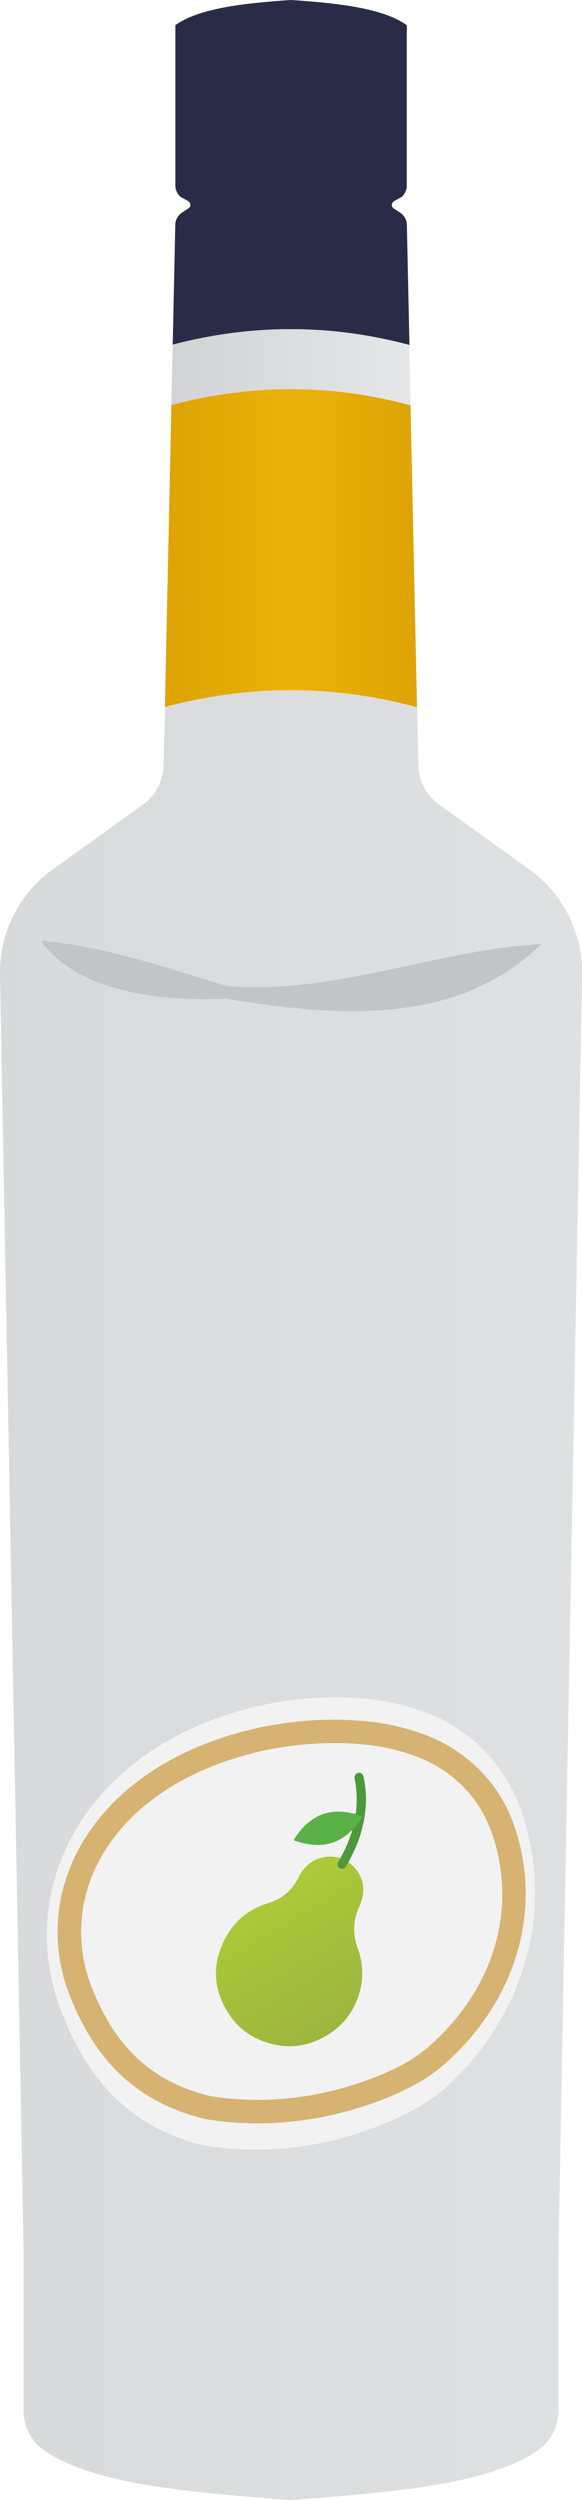 <?xml version="1.0" encoding="UTF-8"?>
<svg id="a" data-name="Layer 1" xmlns="http://www.w3.org/2000/svg" xmlns:xlink="http://www.w3.org/1999/xlink" viewBox="0 0 7.454 32">
  <defs>
    <linearGradient id="b" x1="2.195" y1="4.7" x2="5.258" y2="4.7" gradientUnits="userSpaceOnUse">
      <stop offset="0" stop-color="#d1d3d4"/>
      <stop offset="1" stop-color="#e6e7e8"/>
    </linearGradient>
    <linearGradient id="c" x1="-3.149" y1="7.017" x2="10.893" y2="7.017" gradientUnits="userSpaceOnUse">
      <stop offset=".189" stop-color="#ca8a04"/>
      <stop offset=".493" stop-color="#eab308"/>
      <stop offset=".785" stop-color="#ca8a04"/>
    </linearGradient>
    <linearGradient id="d" x1="-7.057" y1="20.417" x2="15.304" y2="20.417" xlink:href="#b"/>
    <linearGradient id="e" x1="2.88" y1="23.386" x2="4.803" y2="26.635" gradientUnits="userSpaceOnUse">
      <stop offset=".05" stop-color="#b2d235"/>
      <stop offset=".956" stop-color="#98af41"/>
    </linearGradient>
  </defs>
  <path d="m5.242,4.415c-1.009-.269-2.017-.269-3.03-.004l.033-1.534c0-.062.033-.12.087-.157l.083-.054c.033-.021.029-.07-.004-.091l-.103-.058c-.037-.037-.062-.087-.062-.141V.322c.302-.215.864-.281,1.48-.322.62.041,1.182.107,1.484.322v2.055c0,.054-.025.103-.062.141l-.103.058c-.033.021-.037.07-.004.091l.083.054c.054.037.087.095.087.157l.033,1.538Z" style="fill: #2a2b46;"/>
  <path d="m5.258,5.188c-1.021-.277-2.038-.273-3.063-.004l.017-.773c1.013-.265,2.021-.265,3.03.004l.017.773Z" style="fill: url(#b);"/>
  <path d="m5.341,9.053c-1.075-.293-2.154-.289-3.229-.004l.083-3.865c1.025-.269,2.042-.273,3.063.004l.083,3.865Z" style="fill: url(#c);"/>
  <path d="m7.152,28.829v2.026c0,.198-.095.384-.252.5-.632.451-1.906.546-3.175.645-1.265-.099-2.538-.194-3.171-.645-.161-.116-.252-.302-.252-.5v-2.026C.302,28.751 0,12.472 0,12.472c-.008-.529.24-1.029.67-1.339l1.166-.839c.161-.116.256-.302.26-.5l.017-.744c1.075-.285,2.154-.289,3.229.004l.017.74c.004.198.099.384.26.5l1.166.839c.43.31.678.81.67,1.339,0,0-.302,16.279-.302,16.358Z" style="fill: url(#d);"/>
  <path d="m5.749,26.684c-.132.12-.281.227-.442.314-.203.112-.422.207-.657.285-.703.24-1.426.289-2.079.169-.951-.248-1.465-.873-1.787-1.712-.579-1.496.229-3.178,2.126-3.794.595-.194,1.203-.256,1.773-.203.278.025.547.089.8.187.532.206.962.639,1.164,1.172.001.003.002.006.003.009.004.004.004.008.008.012.467,1.277.07,2.65-.909,3.559Z" style="fill: #f2f2f2;"/>
  <path d="m4.271,22.31c.119,0,.237.005.355.015.237.02.469.07.69.15.428.154.779.482.942.883l.025.063.004.004c.357.978.05,2.039-.807,2.78-.114.096-.236.177-.367.243-.178.091-.374.17-.584.236-.403.128-.818.193-1.231.193-.211,0-.42-.017-.6-.047-.73-.177-1.194-.594-1.507-1.351-.214-.516-.202-1.075.034-1.574.307-.648.951-1.149,1.814-1.41.402-.122.817-.184,1.233-.184m0-.3c-.432,0-.88.064-1.32.197-1.819.55-2.593,2.05-2.038,3.386.309.749.802,1.306,1.713,1.528.217.037.442.056.671.056.433,0,.882-.067,1.322-.207.226-.07.436-.155.63-.255.155-.077.297-.173.424-.28.939-.812,1.319-2.036.872-3.176-.004-.004-.004-.007-.008-.011-.001-.003-.002-.005-.003-.008-.194-.476-.606-.862-1.116-1.046-.242-.087-.5-.145-.767-.167-.125-.011-.252-.017-.38-.017h0Z" style="fill: #d6b372;"/>
  <path d="m.521,12.039c.86.081,1.588.343,2.385.582,1.36.117,2.722-.472,4.027-.537-1.099,1.074-2.672.921-4.045.698-.798.039-1.89-.075-2.367-.743h0Z" style="fill: #c2c4c6;"/>
  <path d="m4.36,23.785c-.17-.058-.367.002-.475.146-.026.034-.047.07-.067.109-.082.16-.209.265-.381.318-.237.073-.422.215-.542.433-.192.35-.169.691.057,1.017.107.154.256.261.433.324.313.11.605.062.873-.128.157-.111.265-.263.329-.445.073-.208.069-.416-.006-.623-.067-.184-.059-.365.024-.543.094-.201.048-.404-.119-.541-.007-.005-.014-.01-.021-.015-.02.007-.027.026-.038.042-.019.029-.049.038-.073.022-.023-.015-.026-.044-.009-.074.008-.013.023-.024.015-.042Z" style="fill: url(#e);"/>
  <path d="m4.557,23.213c-.03.005-.058-.008-.087-.013-.162-.027-.316-.012-.457.081-.099.065-.175.151-.239.249-.011.017-.011.026.011.033.255.084.495.078.703-.119.006-.005.01-.019.023-.01.046-.041.082-.09.115-.142.03-.046.029-.047-.023-.067-.015-.006-.029-.012-.046-.012Z" style="fill: #59b147;"/>
  <path d="m4.557,23.213c.019.02.047.021.071.031.012.005.016.007.007.019-.028.042-.056.084-.091.121-.014.015-.025.031-.034.05-.036.11-.078.218-.134.32-.006.01-.011.02-.017.031-.004.015-.014.026-.023.038-.022.032-.016.07.012.087.031.018.067.007.086-.027.009-.016.019-.03.029-.046.051-.102.103-.203.139-.312.085-.257.113-.517.054-.783-.008-.035-.035-.057-.065-.051-.036.006-.057.037-.049.076.031.149.034.298.014.448Z" style="fill: #4e983c;"/>
</svg>